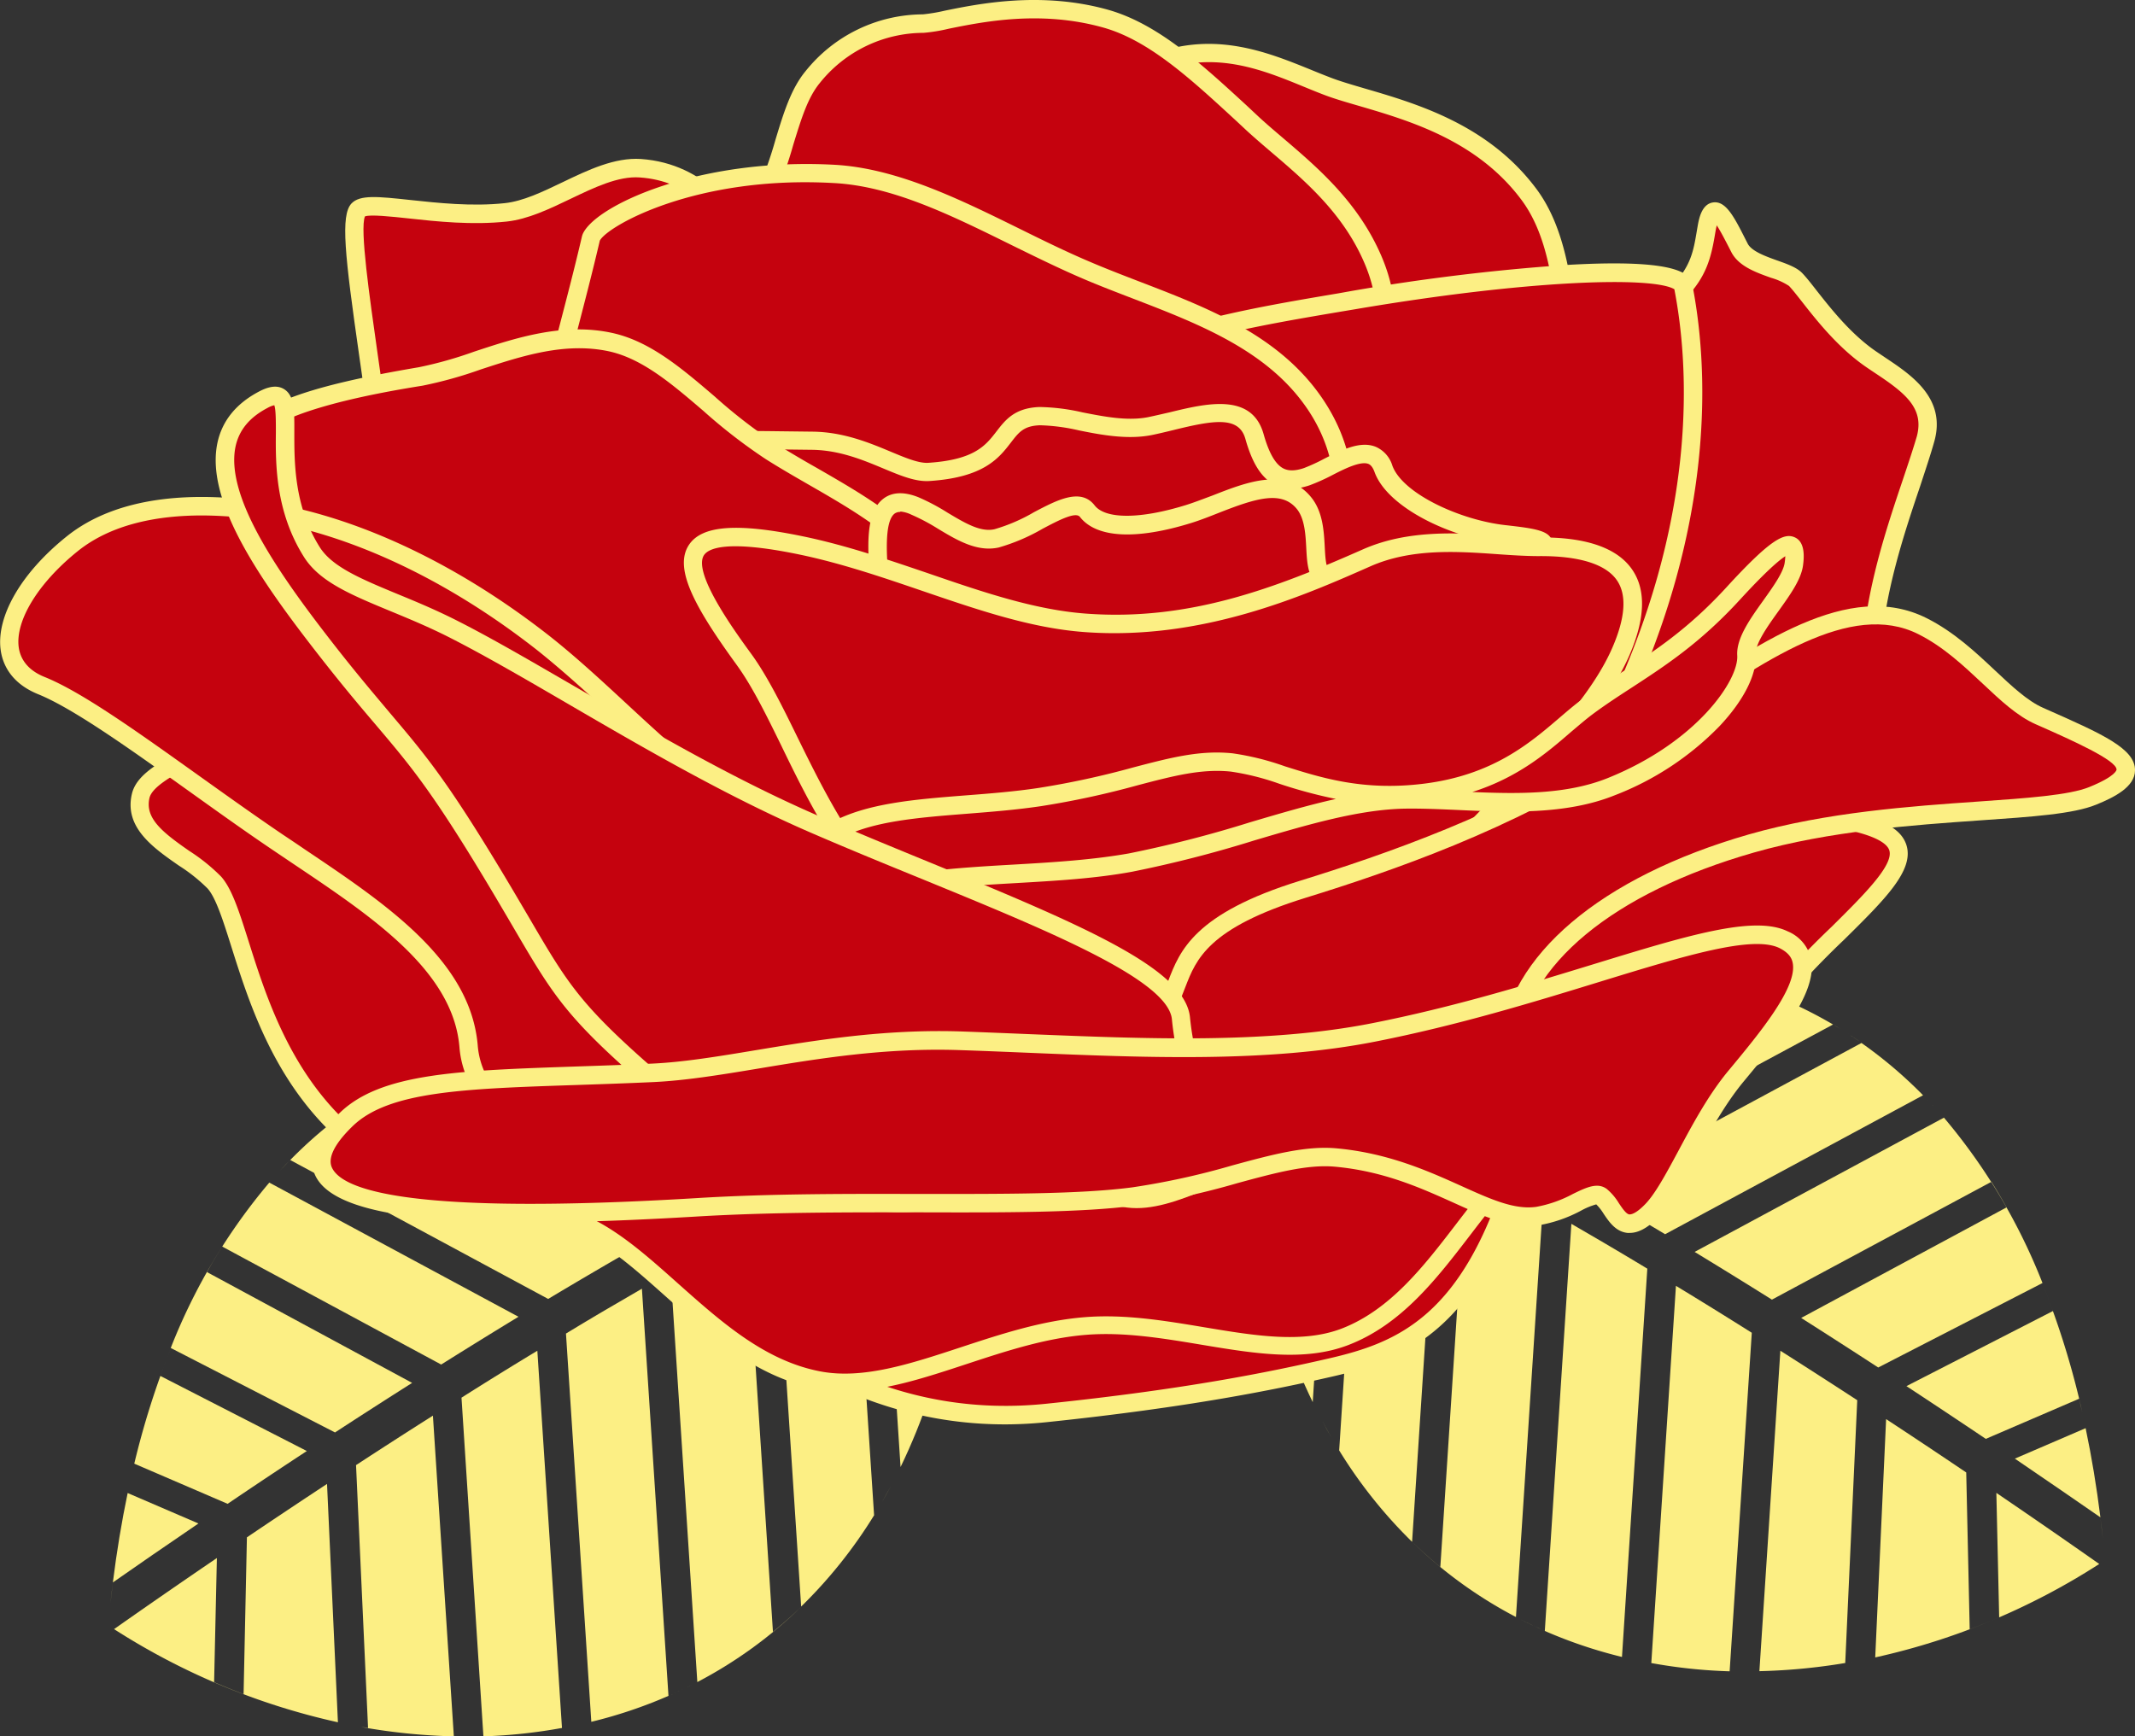   <svg xmlns="http://www.w3.org/2000/svg" viewBox="0 0 454.9 370.01" width="100%" style="vertical-align: middle; max-width: 100%;">
   <rect x="0" y="0" width="454.9" height="370.01" fill="#333333" stroke="none"/>
   <g>
    <g>
     <path d="M186.24,322.89l0,0-4.72-72.28q-7.81,3.79-16.27,8.24l5.45,83.49A101.48,101.48,0,0,0,186.24,322.89Z" fill="rgb(252,239,132)">
     </path>
     <path d="M179.76,242.33,136,218.79a117.85,117.85,0,0,0-26,2.27l54,29.1Q172.24,245.95,179.76,242.33Z" fill="rgb(252,239,132)">
     </path>
     <path d="M107.37,221.66l-1.56.38Z" fill="rgb(252,239,132)">
     </path>
     <path d="M110.08,221.06l-2.15.47Z" fill="rgb(252,239,132)">
     </path>
     <path d="M206.65,235l-2.75-1.1Z" fill="rgb(252,239,132)">
     </path>
     <path d="M103.05,222.77c-.68.2-1.36.39-2,.6C101.69,223.16,102.37,223,103.05,222.77Z" fill="rgb(252,239,132)">
     </path>
     <path d="M201.05,232.82c-18.23-6.93-35-11.16-50.27-13l.69.09L186.88,239Q194.29,235.58,201.05,232.82Z" fill="rgb(252,239,132)">
     </path>
     <path d="M187,321.65c.18-.3.36-.6.53-.9C187.36,321.05,187.18,321.35,187,321.65Z" fill="rgb(252,239,132)">
     </path>
     <path d="M206.77,239.41q-8.93,3.54-19.13,8.31l4.24,64.89C201.16,293.47,206.65,269.23,206.77,239.41Z" fill="rgb(252,239,132)">
     </path>
     <path d="M203.84,233.89l-2.79-1.07Z" fill="rgb(252,239,132)">
     </path>
     <path d="M189.91,316.48c.68-1.26,1.33-2.56,2-3.87C191.24,313.92,190.59,315.22,189.91,316.48Z" fill="rgb(252,239,132)">
     </path>
     <path d="M187.9,320.12c.64-1.11,1.27-2.25,1.89-3.4C189.17,317.87,188.54,319,187.9,320.12Z" fill="rgb(252,239,132)">
     </path>
     <path d="M105.14,222.21l-1.49.4Z" fill="rgb(252,239,132)">
     </path>
     <path d="M101,223.37a92.34,92.34,0,0,0-20,8.76l58.42,31.46q9.28-5.26,17.95-9.88Z" fill="rgb(252,239,132)">
     </path>
     <path d="M72,367l-2.32-50.79q-8.43,5.55-17.07,11.38L51.9,361q-3.16-1.2-6.28-2.55L46.21,332c-8.81,6-16.29,11.2-21.91,15.15A147,147,0,0,0,72,367Z" fill="rgb(252,239,132)">
     </path>
     <path d="M28.61,311.88c-.22.93-.44,1.87-.65,2.81C28.17,313.75,28.39,312.81,28.61,311.88Z" fill="rgb(252,239,132)">
     </path>
     <path d="M27.82,315.27c-.21,1-.42,1.91-.62,2.88C27.4,317.18,27.61,316.23,27.82,315.27Z" fill="rgb(252,239,132)">
     </path>
     <path d="M94,290.77q8.37-5.25,16.47-10.18L57.38,252a125.37,125.37,0,0,0-21,35.24l35,18q8.33-5.43,16.43-10.56L44.12,271.08c1-1.86,2.12-3.67,3.23-5.45Z" fill="rgb(252,239,132)">
     </path>
     <path d="M119.74,368.21l-5.25-80.38q-8,4.83-16.16,10L103,370A113.08,113.08,0,0,0,119.74,368.21Z" fill="rgb(252,239,132)">
     </path>
     <path d="M65.38,309.2l-31.21-16q1.08-3,2.26-5.95a177.46,177.46,0,0,0-7.82,24.64l19.89,8.56Q57,314.69,65.38,309.2Z" fill="rgb(252,239,132)">
     </path>
     <path d="M136.77,274.61l-6.11,3.56q-5,2.91-10.07,6l5.4,82.73a99.6,99.6,0,0,0,16.44-5.53Z" fill="rgb(252,239,132)">
     </path>
     <path d="M121.44,367.89l1.26-.26Z" fill="rgb(252,239,132)">
     </path>
     <path d="M119.74,368.21l1.4-.26Z" fill="rgb(252,239,132)">
     </path>
     <path d="M123.18,367.53l1.14-.25Z" fill="rgb(252,239,132)">
     </path>
     <path d="M124.92,367.14l1.07-.26Z" fill="rgb(252,239,132)">
     </path>
     <path d="M42.28,324.64,27.2,318.15q-1.93,9.24-3.15,19.05C29.15,333.64,35.31,329.38,42.28,324.64Z" fill="rgb(252,239,132)">
     </path>
     <path d="M92.24,301.66q-8.07,5.11-16.38,10.54l2.56,56L76.93,368a129.26,129.26,0,0,0,19.77,2Z" fill="rgb(252,239,132)">
     </path>
     <path d="M23.53,341.67c.16-1.5.33-3,.52-4.47C23.86,338.68,23.69,340.17,23.53,341.67Z" fill="rgb(252,239,132)">
     </path>
     <path d="M23.08,346.31h0l.6.39Z" fill="rgb(252,239,132)">
     </path>
     <path d="M23.32,343.74c.07-.67.13-1.34.2-2C23.45,342.4,23.39,343.07,23.32,343.74Z" fill="rgb(252,239,132)">
     </path>
     <path d="M76.68,367.93l-1.36-.25Z" fill="rgb(252,239,132)">
     </path>
     <path d="M23.09,346.16c.07-.71.13-1.43.2-2.14C23.22,344.73,23.16,345.45,23.09,346.16Z" fill="rgb(252,239,132)">
     </path>
     <path d="M74.85,367.59l-1.21-.24Z" fill="rgb(252,239,132)">
     </path>
     <path d="M148.57,358.4q-3,1.59-6.14,3Q145.55,360,148.57,358.4Z" fill="rgb(252,239,132)">
     </path>
     <path d="M164.69,347.73l-5.59-85.58q-7.84,4.22-16.22,9l5.7,87.28a94.45,94.45,0,0,0,22.1-16Q167.77,345.22,164.69,347.73Z" fill="rgb(252,239,132)">
     </path>
     <path d="M100.37,370h0Z" fill="rgb(252,239,132)">
     </path>
     <path d="M98.47,370h0Z" fill="rgb(252,239,132)">
     </path>
     <path d="M96.71,370l1.42,0Z" fill="rgb(252,239,132)">
     </path>
     <path d="M145.11,219.26l-1-.07Z" fill="rgb(252,239,132)">
     </path>
     <path d="M143,219.1l-1-.06Z" fill="rgb(252,239,132)">
     </path>
     <path d="M138.81,218.88c-.28,0-.55,0-.83,0C138.26,218.85,138.53,218.87,138.81,218.88Z" fill="rgb(252,239,132)">
     </path>
     <path d="M140.93,219l-.91,0Z" fill="rgb(252,239,132)">
     </path>
     <path d="M206.77,239.41c0-.63,0-1.26,0-1.9C206.78,238.15,206.78,238.78,206.77,239.41Z" fill="rgb(252,239,132)">
     </path>
     <path d="M146.26,219.36l1,.09Z" fill="rgb(252,239,132)">
     </path>
     <path d="M148.43,219.57l.91.1Z" fill="rgb(252,239,132)">
     </path>
     <path d="M79.46,233.06l1.54-.93Z" fill="rgb(252,239,132)">
     </path>
     <path d="M59.52,249.59l-1.05,1.16Z" fill="rgb(252,239,132)">
     </path>
     <path d="M116.8,276.79q4.9-2.94,9.69-5.74c2.18-1.28,4.33-2.53,6.47-3.76l-58-31.24a93.26,93.26,0,0,0-13.12,11.14Z" fill="rgb(252,239,132)">
     </path>
     <path d="M77.93,234l1.5-.95Z" fill="rgb(252,239,132)">
     </path>
     <path d="M61.81,247.19c-.76.77-1.51,1.56-2.24,2.35C60.3,248.75,61.05,248,61.81,247.19Z" fill="rgb(252,239,132)">
     </path>
     <path d="M74.93,236.05c1-.69,2-1.36,3-2C76.9,234.69,75.91,235.36,74.93,236.05Z" fill="rgb(252,239,132)">
     </path>
     <path d="M285.33,309.06l0,.05,4.72-72.29q7.8,3.8,16.27,8.24l-5.45,83.49A101.91,101.91,0,0,1,285.33,309.06Z" fill="rgb(252,239,132)">
     </path>
     <path d="M291.82,228.5,335.54,205a117.25,117.25,0,0,1,26,2.27l-54.05,29.09Q299.34,232.12,291.82,228.5Z" fill="rgb(252,239,132)">
     </path>
     <path d="M364.21,207.84l1.56.37Z" fill="rgb(252,239,132)">
     </path>
     <path d="M361.5,207.24c.72.15,1.44.3,2.15.47C362.94,207.54,362.22,207.39,361.5,207.24Z" fill="rgb(252,239,132)">
     </path>
     <path d="M264.92,221.19l2.76-1.1Z" fill="rgb(252,239,132)">
     </path>
     <path d="M368.53,209l2,.59Z" fill="rgb(252,239,132)">
     </path>
     <path d="M270.53,219c18.23-6.92,35-11.15,50.27-13l-.69.08L284.7,225.15Q277.29,221.75,270.53,219Z" fill="rgb(252,239,132)">
     </path>
     <path d="M284.58,307.82c-.18-.3-.36-.6-.53-.9C284.22,307.22,284.4,307.52,284.58,307.82Z" fill="rgb(252,239,132)">
     </path>
     <path d="M264.81,225.58q8.93,3.54,19.12,8.31l-4.23,64.89C270.41,279.64,264.92,255.4,264.81,225.58Z" fill="rgb(252,239,132)">
     </path>
     <path d="M267.74,220.07l2.79-1.08Z" fill="rgb(252,239,132)">
     </path>
     <path d="M281.66,302.66c-.67-1.27-1.33-2.56-2-3.88C280.33,300.1,281,301.39,281.66,302.66Z" fill="rgb(252,239,132)">
     </path>
     <path d="M283.68,306.3c-.64-1.12-1.27-2.25-1.89-3.41C282.41,304.05,283,305.18,283.68,306.3Z" fill="rgb(252,239,132)">
     </path>
     <path d="M366.44,208.39c.5.12,1,.26,1.49.39C367.43,208.65,366.94,208.51,366.44,208.39Z" fill="rgb(252,239,132)">
     </path>
     <path d="M370.56,209.54a92.37,92.37,0,0,1,20,8.77l-58.42,31.45q-9.28-5.25-17.95-9.88Z" fill="rgb(252,239,132)">
     </path>
     <path d="M399.55,353.18l2.32-50.78q8.43,5.53,17.07,11.37l.74,33.42q3.17-1.2,6.28-2.55l-.6-26.52c8.82,6,16.3,11.2,21.92,15.15A146.54,146.54,0,0,1,399.55,353.18Z" fill="rgb(252,239,132)">
     </path>
     <path d="M443,298.05c.22.93.44,1.87.65,2.81C443.41,299.92,443.19,299,443,298.05Z" fill="rgb(252,239,132)">
     </path>
     <path d="M443.75,301.44q.33,1.44.63,2.88Q444.08,302.88,443.75,301.44Z" fill="rgb(252,239,132)">
     </path>
     <path d="M377.54,276.94q-8.37-5.25-16.47-10.17l53.12-28.61a125.44,125.44,0,0,1,21,35.24l-35,18q-8.33-5.42-16.42-10.56l43.77-23.56q-1.56-2.79-3.23-5.45Z" fill="rgb(252,239,132)">
     </path>
     <path d="M351.84,354.38,357.09,274q7.95,4.82,16.16,10l-4.72,72.14A111.62,111.62,0,0,1,351.84,354.38Z" fill="rgb(252,239,132)">
     </path>
     <path d="M406.2,295.37l31.21-16c-.72-2-1.48-4-2.26-5.94A178,178,0,0,1,443,298.05l-19.89,8.56Q414.54,300.85,406.2,295.37Z" fill="rgb(252,239,132)">
     </path>
     <path d="M334.81,260.79l6.1,3.55q5,2.93,10.08,6l-5.4,82.74a100.57,100.57,0,0,1-16.44-5.54Z" fill="rgb(252,239,132)">
     </path>
     <path d="M350.14,354.06l-1.26-.26Z" fill="rgb(252,239,132)">
     </path>
     <path d="M351.84,354.38l-1.4-.26Z" fill="rgb(252,239,132)">
     </path>
     <path d="M348.4,353.7l-1.14-.25Z" fill="rgb(252,239,132)">
     </path>
     <path d="M346.66,353.31l-1.07-.25Z" fill="rgb(252,239,132)">
     </path>
     <path d="M429.3,310.82l15.08-6.49c1.29,6.15,2.34,12.51,3.15,19C442.43,319.81,436.27,315.55,429.3,310.82Z" fill="rgb(252,239,132)">
     </path>
     <path d="M379.34,287.83q8.07,5.13,16.38,10.54l-2.56,56,1.49-.26a128,128,0,0,1-19.78,2Z" fill="rgb(252,239,132)">
     </path>
     <path d="M448.05,327.85c-.16-1.5-.33-3-.52-4.47C447.72,324.86,447.89,326.35,448.05,327.85Z" fill="rgb(252,239,132)">
     </path>
     <path d="M448.5,332.48h0l-.6.39Z" fill="rgb(252,239,132)">
     </path>
     <path d="M448.26,329.91l-.21-2Z" fill="rgb(252,239,132)">
     </path>
     <path d="M394.9,354.1l1.36-.25Z" fill="rgb(252,239,132)">
     </path>
     <path d="M448.49,332.34c-.07-.72-.13-1.43-.2-2.14C448.36,330.91,448.42,331.62,448.49,332.34Z" fill="rgb(252,239,132)">
     </path>
     <path d="M396.73,353.76l1.21-.24Z" fill="rgb(252,239,132)">
     </path>
     <path d="M323,344.58c2,1.05,4.06,2,6.13,2.94C327.07,346.61,325,345.63,323,344.58Z" fill="rgb(252,239,132)">
     </path>
     <path d="M306.89,333.91l5.59-85.59q7.84,4.23,16.22,9L323,344.57a94.24,94.24,0,0,1-22.1-16C302.84,330.44,304.84,332.22,306.89,333.91Z" fill="rgb(252,239,132)">
     </path>
     <path d="M371.21,356.18h0Z" fill="rgb(252,239,132)">
     </path>
     <path d="M373.11,356.18h0Z" fill="rgb(252,239,132)">
     </path>
     <path d="M374.87,356.15l-1.42,0Z" fill="rgb(252,239,132)">
     </path>
     <path d="M326.46,205.44l1-.08Z" fill="rgb(252,239,132)">
     </path>
     <path d="M328.56,205.28l.94-.06Z" fill="rgb(252,239,132)">
     </path>
     <path d="M332.77,205.05l.82,0Z" fill="rgb(252,239,132)">
     </path>
     <path d="M330.65,205.15l.91-.05Z" fill="rgb(252,239,132)">
     </path>
     <path d="M264.81,225.58c0-.63,0-1.26,0-1.89C264.8,224.32,264.8,225,264.81,225.58Z" fill="rgb(252,239,132)">
     </path>
     <path d="M325.31,205.54l-.95.08Z" fill="rgb(252,239,132)">
     </path>
     <path d="M323.15,205.75l-.91.09Z" fill="rgb(252,239,132)">
     </path>
     <path d="M392.11,219.24c-.51-.32-1-.63-1.54-.93C391.09,218.61,391.6,218.92,392.11,219.24Z" fill="rgb(252,239,132)">
     </path>
     <path d="M412.05,235.76l1.06,1.17Z" fill="rgb(252,239,132)">
     </path>
     <path d="M354.78,263q-4.9-2.94-9.69-5.75-3.27-1.92-6.47-3.76l58-31.24a93.94,93.94,0,0,1,13.12,11.14Z" fill="rgb(252,239,132)">
     </path>
     <path d="M393.65,220.2l-1.5-.94Z" fill="rgb(252,239,132)">
     </path>
     <path d="M409.77,233.36c.76.77,1.51,1.56,2.24,2.36C411.28,234.92,410.53,234.13,409.77,233.36Z" fill="rgb(252,239,132)">
     </path>
     <path d="M396.65,222.22c-1-.69-2-1.36-3-2C394.68,220.86,395.67,221.53,396.65,222.22Z" fill="rgb(252,239,132)">
     </path>
     <path d="M287.9,91.17c17.61-8.6,33.9-8.44,44.38-13.38,30.33-14.28,29.78-20.32,31.41-29.44,1.29-7.18,4.1-1.05,6.94,4.47,2,3.9,9.91,4.57,12,6.77,2.77,2.93,7.79,10.82,14.92,16.13,5.74,4.28,15.33,8.42,12.72,17.77-2.93,10.53-10.47,27.73-11.6,46.05s4,38-1,48.38c-5.21,10.85-27.76,14.25-44.72,23.82a64,64,0,0,0-29.74,37.6c-9.7,32.28-24.51,38.57-39.71,42.06-14.93,3.42-33.1,6.81-60.33,9.67-28,2.94-49.37-7.95-68.08-22.31-16.24-12.47-34.64-28.38-44.47-57.16s32.29-56,74.82-79C234.49,116,234,110.83,287.9,91.17Z" fill="rgb(197,2,14)">
     </path>
     <path d="M214.11,303.52c-26.36,0-45.86-12.16-60.23-23.2-16.59-12.74-35.13-28.78-45.13-58.08-10.25-30,32.54-58,75.75-81.4,15.08-8.18,25.7-14.45,34.22-19.49,19.36-11.45,31.05-18.36,68.41-32,10.27-5,19.93-7.06,28.47-8.87,6.21-1.33,11.57-2.47,15.84-4.48,27.78-13.08,28.74-18.73,30.06-26.55.08-.48.17-1,.25-1.46.25-1.34.81-4.49,3.23-4.85,2.71-.41,4.47,3,6.89,7.78l.51,1c.84,1.63,3.87,2.72,6.31,3.59,2.25.8,4.2,1.5,5.35,2.73.85.89,1.85,2.16,3,3.64,2.86,3.63,6.76,8.61,11.67,12.27.92.69,2,1.38,3.07,2.11,5.45,3.64,12.92,8.61,10.37,17.76-.77,2.77-1.82,5.88-3,9.49-3.43,10.16-7.69,22.82-8.5,36.15a161,161,0,0,0,.57,21.29c.79,11.31,1.48,21.08-1.75,27.82-3.62,7.53-13.89,11.46-25.78,16-6.68,2.55-13.59,5.19-19.76,8.67a62,62,0,0,0-28.82,36.45c-10.11,33.68-25.88,39.92-41.15,43.42-12.53,2.87-30.74,6.57-60.56,9.7A87,87,0,0,1,214.11,303.52ZM365.77,48c0,.2-.09.44-.14.71-.09.48-.17.95-.25,1.42-1.63,9.6-4.06,16.17-32.26,29.45-4.69,2.21-10.26,3.39-16.7,4.77-8.34,1.77-17.79,3.78-27.65,8.6l-.19.08c-37.1,13.53-48,20-67.85,31.72-8.56,5-19.21,11.35-34.36,19.56-41.76,22.63-83.2,49.43-73.9,76.67,9.65,28.26,27.68,43.84,43.81,56.23,15.42,11.84,36.94,25,66.68,21.91s47.67-6.78,60.09-9.63c14.73-3.38,28.75-9,38.26-40.71A65.9,65.9,0,0,1,352,210c6.42-3.62,13.47-6.32,20.29-8.92,10.64-4.07,20.69-7.91,23.63-14,2.78-5.8,2.1-15.53,1.37-25.84a166.76,166.76,0,0,1-.57-21.82c.85-13.84,5.2-26.77,8.7-37.16,1.19-3.55,2.22-6.62,3-9.29C410,87,406,83.79,399.59,79.54c-1.14-.76-2.23-1.48-3.24-2.24-5.32-4-9.41-9.18-12.4-13-1.1-1.4-2.05-2.61-2.77-3.37a14.11,14.11,0,0,0-3.81-1.73c-3.26-1.16-6.94-2.47-8.49-5.5l-.51-1C367.65,51.32,366.6,49.25,365.77,48Z" fill="rgb(252,239,132)">
     </path>
     <path d="M177.9,50.76c11.85-6.37,28.82-9.56,38.78-14.63,12.6-6.42,20.37-19.55,30.3-23,14.46-5.07,26.2,1.64,36,5.33s30.39,6.43,42.72,22.91c8.45,11.3,7.68,29.17,10.38,47.69,2,13.84,10.17,30.13,6.24,48.5-6.19,28.91-30.76,20.31-57,3.61-17.52-11.17-42-21.24-58.81-37.65C200,77.56,187.59,84.18,177.9,50.76Z" fill="rgb(197,2,14)">
     </path>
     <path d="M323,158.46c-9.56,0-22.13-5.12-38.68-15.66-5.51-3.51-11.68-6.9-18.21-10.48-14.38-7.88-29.24-16-40.92-27.42A147.41,147.41,0,0,0,202,86.56c-11.75-7.84-19.51-13-26-35.26l-.44-1.52L177,49c6.54-3.52,14.43-6,22.05-8.46,6.34-2,12.32-3.92,16.77-6.19,5.93-3,10.77-7.61,15.44-12,5-4.72,9.65-9.17,15.1-11.08,13-4.57,24.08,0,32.95,3.59,1.53.63,3,1.22,4.39,1.75,1.95.74,4.32,1.43,7.07,2.24,11.11,3.24,26.32,7.69,36.54,21.34,6.61,8.83,7.84,21.36,9.15,34.63.44,4.54.91,9.24,1.6,13.95a118.35,118.35,0,0,0,3,13c2.86,10.74,6.09,22.92,3.25,36.19-2.11,9.85-6.49,16.24-13,19A20.94,20.94,0,0,1,323,158.46ZM180.25,51.75C186.19,71.3,193,75.86,204.16,83.29a150.58,150.58,0,0,1,23.75,18.79c11.29,11,25.92,19,40.06,26.79,6.59,3.61,12.82,7,18.44,10.61,20.34,13,34.5,17.48,43.28,13.8,5.35-2.24,8.85-7.53,10.7-16.16,2.65-12.35-.46-24-3.2-34.36a123,123,0,0,1-3.06-13.45c-.7-4.8-1.17-9.55-1.62-14.14-1.31-13.25-2.43-24.7-8.39-32.65-9.42-12.6-23.91-16.83-34.48-19.93-2.83-.82-5.27-1.53-7.36-2.32-1.46-.55-2.94-1.16-4.5-1.8-8.68-3.56-18.52-7.59-30.15-3.51-4.65,1.63-9,5.8-13.69,10.21S224,34.6,217.58,37.88c-4.74,2.41-10.87,4.37-17.36,6.43C193.32,46.51,186.21,48.78,180.25,51.75Z" fill="rgb(252,239,132)">
     </path>
     <path d="M149.61,66.79c2.44-9.72,10-17.48,13.35-24.84,4.38-9.56,5.33-19.68,10.18-25.53A30.19,30.19,0,0,1,196.68,5c4.51-.1,20.88-6.11,38.92-1C246.66,7.1,256.32,16.65,267,26.41c8.36,7.65,19.73,15.23,25.56,28.93,7.91,18.6-3.11,32.6-17,44.16-12,10-26.76,21.58-43,26.83-25.21,8.15-47.41,7.52-48.36,5.72-.83-1.58-9.33-8.85-14.39-20.07-3.23-7.16-2.48-17-5.69-24.16C158.58,75.57,150.86,78.91,149.61,66.79Z" fill="rgb(197,2,14)">
     </path>
     <path d="M192.18,135.18c-5.72,0-9-.74-9.77-2.21-.15-.24-.95-1.11-1.66-1.88-3.1-3.37-8.89-9.66-12.79-18.3-1.73-3.84-2.38-8.32-3-12.64s-1.19-8.21-2.67-11.52a21.75,21.75,0,0,0-7.53-9.26c-3.26-2.56-6.34-5-7.09-12.38l0-.34.08-.33C149.3,60,153,54.4,156.19,49.5a65.94,65.94,0,0,0,5-8.37,89.92,89.92,0,0,0,4.06-11.43c1.68-5.54,3.27-10.77,6.39-14.54a32.18,32.18,0,0,1,25-12.1,36.41,36.41,0,0,0,4.64-.78c7.2-1.47,20.59-4.2,34.85-.19,10.57,3,19.76,11.44,29.49,20.39L268.31,25c1.61,1.48,3.33,2.94,5.14,4.48,7.52,6.42,16,13.69,20.91,25.14,8.87,20.85-4.73,35.78-17.57,46.45-12.45,10.35-27.12,21.84-43.67,27.19a147.19,147.19,0,0,1-33.75,6.67C196.66,135.08,194.25,135.18,192.18,135.18Zm-6.58-4.52c3,1,22.76,1.41,46.31-6.2,15.88-5.13,30.2-16.35,42.37-26.47,17.51-14.56,22.59-27.47,16.46-41.88-4.51-10.6-12.66-17.55-19.85-23.68-1.84-1.57-3.57-3.05-5.23-4.57L263,25.38c-9.38-8.63-18.23-16.78-27.9-19.5-13.34-3.75-25.64-1.24-33,.25a35.49,35.49,0,0,1-5.34.87,28.37,28.37,0,0,0-22.08,10.68c-2.61,3.15-4,7.79-5.66,13.17a93.41,93.41,0,0,1-4.24,11.92,69.43,69.43,0,0,1-5.27,8.9c-3.15,4.77-6.4,9.7-7.87,15.27.63,5.46,2.61,7,5.57,9.33A25.77,25.77,0,0,1,165.87,87c1.71,3.82,2.35,8.27,3,12.57s1.19,8.26,2.7,11.59c3.64,8.07,9.14,14,12.1,17.25C184.65,129.51,185.23,130.15,185.6,130.66Zm.29.46h0Z" fill="rgb(252,239,132)">
     </path>
     <path d="M223.73,88c11.66-15.64,40.1-19.89,64.6-24,31.33-5.33,65.37-8.15,70.21-3.44,2.07,10.23,7.89,45.49-14.72,92.25-10.68,22.08-23.67,51-54.63,76.74-46.14,38.38-60.57,5.53-64.38-36C220.65,148.1,209.14,138.56,223.73,88Z" fill="rgb(197,2,14)">
     </path>
     <path d="M254.52,248.49a21.94,21.94,0,0,1-8.48-1.63c-12.81-5.31-20.39-22.71-23.19-53.19-1.2-13.18-3-23.37-4.67-32.35-4-21.85-6.8-37.63,3.66-73.84l.1-.35.21-.28c11.68-15.67,38.93-20.28,63-24.34L288,62a447.68,447.68,0,0,1,45.25-5.51c20.26-1.22,24.92.9,26.66,2.6l.44.42.12.6c3.33,16.52,5.84,50.65-14.88,93.49l-1.52,3.17c-10.6,22-23.79,49.42-53.63,74.24C276.48,242.65,264.45,248.49,254.52,248.49Zm-29-159.57c-10.08,35.08-7.45,49.66-3.46,71.7,1.63,9.06,3.49,19.34,4.71,32.69,2.62,28.49,9.6,45.28,20.77,49.91,9.79,4.05,23.38-1.06,40.39-15.21,29.17-24.26,42.16-51.24,52.59-72.92l1.53-3.17c19.92-41.2,17.86-74,14.7-90.29-4.68-2.78-31.23-2-68.09,4.28l-2.88.48C262.62,70.31,236.39,74.74,225.52,88.92Z" fill="rgb(252,239,132)">
     </path>
     <path d="M158.61,51.41c-3.59-5.79-9.83-14.71-22.18-15.57-9.24-.64-19.38,8.41-28.67,9.41-13.91,1.5-29.15-3-31.44-.53-2.56,2.73,1.52,24.73,4.23,45.64,1.86,14.37-.88,32.86,9,43.44,8.74,9.41,24.43,8.06,42.82,7,17.85-1.07,32.43-1.36,38.38-11,6.78-11-.51-27.31-2.15-40.87C166.06,68.33,167.26,69.6,158.61,51.41Z" fill="rgb(197,2,14)">
     </path>
     <path d="M114.71,143.5c-11.07,0-20.38-1.62-26.65-8.36-7.67-8.26-8.16-20.53-8.64-32.4-.17-4.29-.33-8.33-.82-12.12-.65-5-1.37-10-2.07-14.86-3.08-21.5-4-29.86-1.65-32.39,1.79-1.91,5.62-1.5,12.57-.75,5.87.63,13.18,1.42,20.1.67,3.86-.41,8-2.38,12.32-4.46,5.46-2.63,11.12-5.32,16.7-4.95,14.09,1,20.84,11.85,23.72,16.49l.1.19c7.59,16,7.75,17.38,9.26,30.74.23,2.11.51,4.53.85,7.36.45,3.71,1.32,7.6,2.25,11.71,2.42,10.74,4.92,21.85-.38,30.43-6.15,10-19.74,10.75-36.94,11.75l-5.08.3C124.87,143.18,119.62,143.5,114.71,143.5ZM77.76,46.11c-1.13,2.62,1,17.27,2.67,29.09.7,4.87,1.42,9.9,2.07,14.91.51,4,.69,8.29.85,12.47.45,11.16.91,22.69,7.59,29.88,7.78,8.37,22.33,7.49,39.18,6.46l5.08-.3c16.06-.93,28.75-1.67,33.82-9.89,4.46-7.22,2.14-17.52-.11-27.49-.91-4-1.85-8.2-2.32-12.11-.34-2.84-.62-5.27-.85-7.39-1.47-13-1.59-14.09-8.86-29.39-4.23-6.79-10-13.81-20.58-14.54-4.55-.33-9.72,2.16-14.73,4.56-4.46,2.14-9.06,4.35-13.6,4.84-7.34.79-14.89,0-20.94-.67C83.41,46.15,78.94,45.67,77.76,46.11Z" fill="rgb(252,239,132)">
     </path>
     <path d="M50,111.46c.09,8-4.88,7.46-6.44,14.59-1.72,7.83,9.8,19.07,7.44,25.84-2.79,8-19.41,11.22-20.94,17.69-2,8.65,10.55,12.72,15.7,18.47,5.88,6.56,7.4,34,26.74,52.38,12.1,11.47,35.51,11.65,53.8,21.41,15.28,8.15,28.08,28.36,48.14,32.21,16.89,3.25,36.33-9.86,56.88-11.51,19.34-1.56,39.83,8.24,55.3,2.31,17.92-6.86,26.33-28.55,39.49-38.73,15.58-12.06,38.16-15.35,47.76-27.87,19-24.81,46.12-38,19.88-43.39-19.65-4-19.85-6.15-38.4,1.49s-13.05,21-31.6,28.65-24.07-5.75-42.62,1.88S265.14,239.59,245.41,236c-28.27-5.19-19-28.7-43.2-44.19s-32-3.3-56.22-18.79-16-28.87-40.87-43.33C80.48,115.3,75.9,123.81,50,111.46Z" fill="rgb(197,2,14)">
     </path>
     <path d="M180,296.48a31.77,31.77,0,0,1-6-.55c-12.86-2.48-22.57-11.14-32-19.53-5.68-5.06-11-9.85-16.71-12.88-7.74-4.12-16.47-6.51-24.91-8.83-11.37-3.11-22.1-6.05-29.31-12.88-13-12.32-18.08-28.37-21.78-40.09-1.77-5.6-3.3-10.43-5.07-12.4a35.72,35.72,0,0,0-6.11-4.87c-5.49-3.82-11.71-8.14-10-15.31.93-3.94,5.54-6.5,10.43-9.22,4.6-2.55,9.36-5.19,10.56-8.66.92-2.62-1.28-6.92-3.4-11.08-2.51-4.9-5.1-10-4.1-14.54a15.38,15.38,0,0,1,3.76-7.21c1.56-1.87,2.68-3.23,2.64-7l0-3,2.76,1.31a83.58,83.58,0,0,0,26.22,8c8.09,1.29,15.73,2.51,29.09,10.29,13.1,7.63,17.42,15.13,21.6,22.39,4,7,7.86,13.64,19.34,21,11.72,7.5,19.28,8.28,27.28,9.1s16.45,1.69,28.93,9.68c11.25,7.2,15.58,16.09,19.4,23.94,4.7,9.66,8.41,17.28,23.12,20,9.66,1.78,13-3.89,17.67-11.72,3.8-6.38,8.09-13.62,16.93-17.25,9.85-4.05,16.27-2.52,22.48-1,5.88,1.4,11.43,2.73,20.14-.85s11.72-8.44,14.91-13.57c3.36-5.43,6.85-11,16.69-15.09,16.35-6.72,19.35-6.05,31.95-3.22,2.18.48,4.66,1,7.56,1.64,7.4,1.52,11.15,3.71,12.16,7.1,1.58,5.34-4.64,11.5-13.25,20a189,189,0,0,0-17.65,19.27c-5.66,7.37-15.27,11.58-25.46,16-7.84,3.43-15.95,7-22.65,12.17-5,3.86-9.31,9.49-13.87,15.44-7.25,9.45-14.74,19.22-26.11,23.57-9.32,3.57-20,1.79-31.29-.09-8.1-1.35-16.48-2.75-24.54-2.1-8.65.69-17.2,3.51-25.47,6.23C196.93,293.64,188.3,296.48,180,296.48ZM51.65,114.34a12.71,12.71,0,0,1-3.3,6.52,11.84,11.84,0,0,0-3,5.6c-.71,3.23,1.57,7.68,3.77,12,2.6,5.09,5.06,9.9,3.61,14.07-1.68,4.83-7.08,7.83-12.31,10.73-3.95,2.2-8,4.46-8.57,6.76-1,4.33,2.7,7.29,8.49,11.31a39.57,39.57,0,0,1,6.77,5.46c2.31,2.58,3.88,7.53,5.86,13.79,3.58,11.33,8.48,26.84,20.77,38.48,6.52,6.17,16.8,9,27.69,12,8.65,2.37,17.59,4.81,25.7,9.14,6.08,3.24,11.6,8.18,17.45,13.4,9,8,18.32,16.35,30.15,18.62,9.1,1.76,19.25-1.59,30-5.13,8.48-2.79,17.25-5.68,26.36-6.41,8.52-.69,17.14.75,25.47,2.14,10.77,1.8,20.94,3.49,29.3.29,10.36-4,17.52-13.3,24.44-22.33,4.73-6.15,9.18-12,14.56-16.13,7.08-5.48,15.41-9.13,23.47-12.65,9.72-4.26,18.9-8.28,23.95-14.87a193.06,193.06,0,0,1,18-19.66c6.79-6.73,13.21-13.09,12.28-16.24-.37-1.24-2.28-3-9.28-4.46-2.93-.61-5.42-1.16-7.62-1.66-12.23-2.74-14.43-3.23-29.67,3-8.71,3.58-11.72,8.43-14.9,13.57-3.37,5.42-6.85,11-16.7,15.08s-16.27,2.52-22.48,1c-5.88-1.4-11.43-2.73-20.14.85-7.66,3.15-11.44,9.52-15.1,15.68-4.61,7.75-9.37,15.76-21.64,13.51-16.6-3.05-21.1-12.28-25.86-22.06-3.77-7.76-7.68-15.78-18-22.4-11.72-7.5-19.28-8.28-27.27-9.1s-16.46-1.69-28.94-9.68c-12.27-7.85-16.5-15.2-20.59-22.3s-8-13.88-20.22-21c-12.75-7.43-20-8.59-27.77-9.83A85.61,85.61,0,0,1,51.65,114.34Z" fill="rgb(252,239,132)">
     </path>
     <path d="M223.51,212.23c-21.83-5.5-44.07-21.36-63.88-35.87-18.13-13.28-39.41-27.56-45.12-54.55-4.06-19.21,4.75-42.47,11.43-71.18C127.76,46.17,148,35.38,177.63,37c17.82,1,35.67,12.76,53.73,20.51,17.3,7.43,38.34,12.41,49.23,29.16,10.63,16.35,4.32,33.51.74,48-3.9,15.81-6.52,34-17.39,45.59C246.18,199.13,247.69,208.61,223.51,212.23Z" fill="rgb(197,2,14)">
     </path>
     <path d="M223.41,214.23l-.39-.09C201.69,208.76,180.31,194,158.47,178l-2.8-2c-17.58-12.81-37.51-27.33-43.08-53.68-3.22-15.22,1.35-32.72,6.65-53,1.59-6.11,3.24-12.42,4.78-19.05l.1-.3c2.5-6.13,24.75-16.43,53.61-14.86,13.29.71,26.63,7.29,39.52,13.64,4.88,2.41,9.93,4.9,14.89,7,3.4,1.46,6.88,2.8,10.56,4.22,15,5.76,30.47,11.72,39.54,25.67,9.95,15.31,5.85,31,2.23,44.79-.43,1.62-.85,3.21-1.23,4.77-.62,2.49-1.21,5.1-1.79,7.63-3.22,14.12-6.56,28.72-16.07,38.83a155.38,155.38,0,0,0-11.48,13.89c-7.54,10-12.08,16-30.1,18.69Zm-95.6-163c-1.54,6.61-3.18,12.89-4.76,19-5.17,19.79-9.64,36.88-6.61,51.18C121.7,146.28,141,160.33,158,172.72l2.81,2.05c21.39,15.67,42.29,30.17,62.81,35.45,16.1-2.48,19.82-7.39,27.15-17.11a157.44,157.44,0,0,1,11.76-14.21c8.78-9.34,12-23.41,15.1-37,.58-2.54,1.18-5.17,1.81-7.69.39-1.58.81-3.19,1.24-4.83,3.41-13,7.28-27.79-1.72-41.64-8.38-12.89-23.26-18.61-37.65-24.15-3.56-1.37-7.24-2.78-10.71-4.27-5.05-2.17-10.14-4.68-15.07-7.1C202.39,45.73,190,39.62,177.52,39,148.22,37.37,129.42,48.18,127.81,51.26Z" fill="rgb(252,239,132)">
     </path>
     <path d="M197.33,135.42c-10.08-12.8-17-26.36-26.26-31.73-19-11-30.1-10.1,2-9.77,11.1.12,19.14,7,24.81,6.63,18.76-1.23,13.38-11.5,23.61-11.89,6.18-.23,15.61,3.73,23.48,2.11,9.07-1.86,19.88-6.25,22.25,2.21,2.21,7.85,5.51,10.49,11.17,8.56s13.75-8.73,16.31-1.64c2.48,6.88,15.58,12.86,25.72,14,10.64,1.18,15.17,2.14-13.29,9.42-21.2,5.42-40.94,5.34-55.82,10.23C227.23,141.48,209,150.2,197.33,135.42Z" fill="rgb(197,2,14)">
     </path>
     <path d="M214.06,145.43c-7.1,0-13.22-2.36-18.28-8.79-3.2-4.06-6-8.14-8.79-12.09-5.87-8.42-10.94-15.69-16.91-19.15a143.17,143.17,0,0,0-13.65-6.87c-4.37-2-6-2.7-5.57-4.7s2.63-2,4.95-2c2.09,0,5.29,0,9.72.06l7.6.09c6.62.07,12.2,2.41,16.68,4.28,3.2,1.34,6,2.5,8,2.36,9.86-.65,12.22-3.72,14.51-6.69,1.9-2.46,3.86-5,9.15-5.2a43.58,43.58,0,0,1,9.21,1.15c4.74.93,9.64,1.88,14,1,1.44-.3,3-.67,4.46-1,7.84-1.91,17.59-4.28,20.09,4.62,1.13,4,2.5,6.42,4.18,7.3,1.12.59,2.58.57,4.45-.07a38.62,38.62,0,0,0,4.33-2c3.76-1.89,7.65-3.83,10.91-2.53a6.36,6.36,0,0,1,3.56,4c2.16,6,14.49,11.63,24.08,12.7,6.6.74,9.78,1.21,10,3.79.16,2.34-.79,3.82-23,9.5A254,254,0,0,1,278,130.46c-9.53,1.28-18.53,2.49-26,4.95-2.79.92-5.51,1.85-8.14,2.76C232.56,142,222.6,145.43,214.06,145.43Zm-54.28-49.7A136.55,136.55,0,0,1,172.06,102c6.72,3.9,12,11.51,18.16,20.31,2.72,3.9,5.53,7.94,8.65,11.91h0c9.42,12,23.79,7,43.67.23,2.65-.91,5.38-1.84,8.19-2.77,7.84-2.57,17-3.8,26.73-5.11a245.45,245.45,0,0,0,29.23-5.16c9.69-2.48,14.83-4.06,17.53-5.06-1.44-.21-3-.39-4-.5-11-1.22-24.6-7.65-27.35-15.27-.51-1.4-1.12-1.65-1.32-1.73-1.62-.64-5,1-7.69,2.4a41.94,41.94,0,0,1-4.82,2.16c-2.95,1-5.42.95-7.55-.17-2.73-1.44-4.68-4.52-6.14-9.72-1.38-4.9-6.72-4-15.37-1.87-1.52.37-3.08.75-4.6,1.06-5.08,1-10.61,0-15.5-1a41.18,41.18,0,0,0-8.3-1.09c-3.45.13-4.48,1.46-6.18,3.67-2.56,3.32-5.74,7.45-17.37,8.21-2.94.19-6.1-1.12-9.76-2.65-4.38-1.83-9.35-3.91-15.2-4l-7.61-.09C163.36,95.77,161.44,95.74,159.78,95.73Z" fill="rgb(252,239,132)">
     </path>
     <path d="M52.13,96c0-8.18,18.15-12.53,37.46-15.81,11.63-2,25.73-10.5,40.42-7.3,12.16,2.65,21.63,15.41,34,23.2,13.46,8.47,29.59,15.15,37.06,28.92,7.7,14.19,4.65,32.85,7.87,47.07,5.78,25.53,33.71,41.83,11.56,49.65-33.36,11.78-30.12-18.2-64.77-35.26-20.52-10.1-47.06-15.32-64.92-29.5C69.28,139.82,52,116.81,52.13,96Z" fill="rgb(197,2,14)">
     </path>
     <path d="M207.21,226.35c-11.33,0-17.43-7-24.66-15.29-6.6-7.57-14.07-16.14-27.66-22.83a244,244,0,0,0-24.21-9.79c-14.52-5.3-29.54-10.79-41.06-19.94C64.83,138.8,50.08,115.43,50.16,96c0-9.23,15.66-13.77,39.1-17.75A85.21,85.21,0,0,0,101,74.94c8.89-2.94,19-6.26,29.41-4,8.07,1.76,14.77,7.48,21.86,13.54a110.52,110.52,0,0,0,12.8,9.92C168,96.22,171,98,174,99.69c11.17,6.43,22.72,13.08,28.84,24.37,5,9.3,5.65,20.15,6.23,30.64.34,6.07.66,11.8,1.83,16.94,2.16,9.55,7.51,17.72,12.22,24.92,5.14,7.86,9.2,14.06,7.35,19.53-1.08,3.22-4.12,5.67-9.27,7.49A42.32,42.32,0,0,1,207.21,226.35ZM52.13,96h2c-.08,18.25,14.11,40.46,38,59.41,11,8.76,25.74,14.14,40,19.33a253.13,253.13,0,0,1,24.6,10c14.3,7,22.39,16.32,28.89,23.77,9.77,11.22,15.67,18,34.35,11.4,3.95-1.4,6.19-3,6.86-5,1.24-3.66-2.54-9.43-6.91-16.11-4.66-7.12-10.45-16-12.77-26.22-1.24-5.45-1.57-11.34-1.92-17.58-.56-10.06-1.14-20.46-5.76-29-5.59-10.31-16.65-16.68-27.35-22.83-3-1.73-6.09-3.51-9-5.36a115,115,0,0,1-13.26-10.26c-6.7-5.73-13-11.14-20.14-12.69-9.39-2-18.51,1-27.33,3.88a89.34,89.34,0,0,1-12.34,3.44C81.06,83.62,54.13,88.19,54.1,96Z" fill="rgb(252,239,132)">
     </path>
     <path d="M194.94,107.77c6,2.4,11.76,8.22,17.43,6.92,7.64-1.76,16.16-9.85,19.31-5.8,3,3.88,11.19,3.84,21.58.62,8.48-2.63,19-9.3,24.62-2.33,3.72,4.61,1.37,12.66,3.74,15.46,5.6,6.6,11.65,9.76,7.52,12.33-2.85,1.77-28.37-.94-51.56,2.3C212.9,140.72,185.26,148,185,147.05s3.34-13,2.47-22.55C186.6,115.19,185.9,104.16,194.94,107.77Z" fill="rgb(197,2,14)">
     </path>
     <path d="M185.38,149.09c-1.2,0-2-.37-2.29-1.5-.2-.73-.05-1.46.5-4.17.87-4.28,2.5-12.24,1.91-18.74-.77-8.39-1.09-15.57,2.78-18.46,1.87-1.39,4.36-1.48,7.39-.27h0a44.77,44.77,0,0,1,6.23,3.3c3.62,2.16,7,4.21,10,3.52a37.12,37.12,0,0,0,8.43-3.64c4.89-2.57,9.94-5.24,12.89-1.45,2.31,3,9.76,2.95,19.44-.05,1.76-.55,3.62-1.28,5.58-2,7.42-2.92,15.83-6.22,21.15.36,2.47,3.06,2.69,7.2,2.87,10.52.1,2,.22,4.17.84,4.9,1.59,1.87,3.22,3.47,4.66,4.87,2.86,2.8,4.93,4.82,4.67,7.23a4.29,4.29,0,0,1-2.27,3.18c-1.61,1-5.45,1-14.75.93-10.24-.09-24.25-.21-37.57,1.65-14.1,2-29.42,5.25-39.55,7.42-3.8.82-7.08,1.52-9.35,2A20.71,20.71,0,0,1,185.38,149.09Zm6.45-40a2,2,0,0,0-1.2.34c-2.42,1.8-1.63,10.35-1.21,14.94.64,7.08-1.06,15.41-2,19.89,0,.23-.1.46-.14.69,2.29-.42,6.15-1.24,10.17-2.11,10.19-2.18,25.59-5.48,39.83-7.47,13.61-1.9,27.79-1.78,38.15-1.69,5.7.05,11.6.11,12.71-.37a2.4,2.4,0,0,0,.35-.27c-.23-.76-2.11-2.59-3.49-3.94s-3.21-3.13-4.91-5.14c-1.48-1.75-1.62-4.42-1.77-7.24s-.33-6.19-2-8.26c-3.27-4-8.71-2.29-16.65.83-1.94.77-3.95,1.56-5.85,2.15-11.8,3.66-20.22,3.2-23.72-1.29-.92-1.19-4.65.78-7.95,2.52a41.36,41.36,0,0,1-9.37,4c-4.55,1-8.81-1.51-12.93-4a42.88,42.88,0,0,0-5.67-3A6.89,6.89,0,0,0,191.83,109Z" fill="rgb(252,239,132)">
     </path>
     <path d="M183,183.93c-11.29-15.14-16.87-32.86-24.54-43.4-14.13-19.42-18.52-30.64,12.21-24.26,21.34,4.42,41.21,15,60.46,16.49,23.51,1.75,43.44-6.55,60-13.87,12.47-5.51,26.8-2.25,36.66-2.35,14-.14,25.19,4.47,17.53,22.2-6.43,14.89-24.68,30.61-39.62,47-15.4,16.89-30.55,36.36-47.66,38.06-13.37,1.33-26-11-38.08-18.49C201.57,193.92,196.47,200.12,183,183.93Z" fill="rgb(197,2,14)">
     </path>
     <path d="M256.08,225.86c-10,0-19.29-6.56-28.28-12.92-3-2.15-5.92-4.18-8.8-6a70.23,70.23,0,0,0-16.76-7.6c-6.88-2.27-12.31-4.07-20.71-14.19l-.07-.08c-6.37-8.54-11-17.93-15-26.21-3.19-6.51-6.2-12.65-9.52-17.21-8.71-12-13.46-20.42-10.19-25.48,2.73-4.23,10.25-4.8,24.39-1.87,9.24,1.92,18.19,5,26.85,7.94,11.62,4,22.58,7.71,33.35,8.51,22.16,1.66,40.6-5.54,59.09-13.7,9.67-4.27,20.43-3.51,29.08-2.91,3,.22,5.86.4,8.36.39,10.11-.12,16.86,2.25,20,7,2.86,4.3,2.64,10.34-.65,18-4.88,11.29-16,22.68-27.75,34.73-4.08,4.18-8.3,8.5-12.22,12.81-1.93,2.11-3.85,4.26-5.77,6.41C288,208.57,274,224.19,258.3,225.75,257.56,225.82,256.81,225.86,256.08,225.86Zm-71.49-43.15c7.66,9.23,12.37,10.78,18.89,12.93a74.82,74.82,0,0,1,17.58,8c3,1.84,6.05,4,9,6.09,9.07,6.42,18.44,13,27.84,12.11,14.21-1.41,27.63-16.44,40.61-31,1.94-2.16,3.86-4.32,5.8-6.44,4-4.36,8.21-8.71,12.31-12.91,11.5-11.79,22.37-22.92,26.95-33.54,2.73-6.31,3.07-11.1,1-14.21-2.34-3.52-8.1-5.31-16.7-5.24-2.65,0-5.57-.18-8.67-.4-8.64-.61-18.44-1.3-27.22,2.58-14.33,6.33-36,15.88-61,14-11.27-.84-22.47-4.67-34.33-8.72-8.55-2.92-17.38-5.94-26.38-7.81-15.49-3.21-19.35-1.28-20.28.16-2.46,3.81,6.64,16.31,10.06,21s6.61,11.13,9.87,17.8C173.94,165.28,178.45,174.48,184.59,182.71Z" fill="rgb(252,239,132)">
     </path>
     <path d="M228.76,246c12.16-18.54,18.64-28.11,21.26-34.41,2.7-6.49,3.73-14.65,27.59-22,21.14-6.53,45.72-15.58,66.08-29,24.93-16.48,47.67-36.18,65.91-27,10.59,5.3,17.29,15.79,24.92,19.16,16.21,7.17,25.73,11.2,11.38,17-10.6,4.3-44,1.92-72.71,10.13-28.41,8.12-50,23.74-51.64,43.23-1.47,17.39-22.43,19.76-41,21.27C257.19,246.17,240.81,267.44,228.76,246Z" fill="rgb(197,2,14)">
     </path>
     <path d="M242.17,257.44c-5.57,0-10.7-2.62-15.12-10.5l-.59-1.05,4.61-7c9.6-14.62,14.89-22.67,17.14-28.08.24-.57.46-1.16.69-1.76,2.46-6.41,5.52-14.4,28.13-21.38,17.74-5.49,43.84-14.45,65.57-28.81,3.86-2.55,7.71-5.2,11.43-7.77,20.58-14.2,40-27.62,56.45-19.38,5.82,2.91,10.51,7.31,14.64,11.2,3.54,3.32,6.88,6.46,10.2,7.92l.72.32c11.81,5.22,18.93,8.37,18.86,13,0,3.53-4.44,5.76-8.26,7.31-4.86,2-13.67,2.59-24.83,3.36-14.23,1-31.95,2.23-48.08,6.84-30,8.57-48.74,24.08-50.21,41.5-1.68,19.72-26.45,21.74-42.85,23.07-7.91.64-15.17,3.68-21.59,6.36C253.21,255.05,247.49,257.44,242.17,257.44ZM231.08,246c6.8,11.15,14.7,7.85,26.49,2.93,6.68-2.79,14.25-6,22.78-6.65,19.95-1.63,38-4.34,39.24-19.48,1.62-19.12,21.46-35.92,53.05-45,16.54-4.73,34.48-6,48.9-7,10.38-.73,19.34-1.35,23.62-3.09,5.72-2.32,5.81-3.67,5.81-3.72,0-2-9.54-6.26-16.52-9.35l-.73-.32c-3.92-1.73-7.5-5.09-11.29-8.66-4.13-3.87-8.4-7.88-13.72-10.54-14.35-7.19-32.85,5.58-52.44,19.1-3.74,2.58-7.6,5.25-11.5,7.82-22.15,14.63-48.61,23.72-66.58,29.27-20.77,6.43-23.35,13.13-25.62,19-.24.64-.48,1.26-.73,1.86-2.39,5.75-7.75,13.91-17.48,28.73Z" fill="rgb(252,239,132)">
     </path>
     <path d="M217.44,225.16c-12.15-18.55-6.18-27-8.8-33.28-2.7-6.48-12.36-5.15-36.22-12.53-21.92-6.78-38.34-27.93-56.8-42.42-21.14-16.59-43.32-26.23-63-28.49-11-1.27-26.8-1-37.36,7.49-13.89,11.2-18.4,25.32-6.41,30.19,11,4.47,30.58,20,50.36,33.39,18,12.25,39,24.72,40.6,43.41s26.33,24.27,55.26,21.12C187.25,240.53,197.33,251.91,217.44,225.16Z" fill="rgb(197,2,14)">
     </path>
     <path d="M140.58,246.84c-15.49,0-27.62-3.13-34.92-9.14a20.6,20.6,0,0,1-7.77-14.61c-1.37-16.19-18.56-27.72-35.18-38.87l-4.57-3.08C52,177,45.89,172.61,40,168.4c-12.58-9-24.46-17.46-31.85-20.46-5.83-2.36-7.58-6.41-8-9.38-1-7.13,4.29-16.39,13.94-24.16,11.1-9,27.23-9.24,38.81-7.91,20.5,2.35,43.21,12.62,64,28.89,5.7,4.48,11.28,9.65,16.67,14.64,12.14,11.25,24.69,22.87,39.5,27.45,8.79,2.72,15.53,4.22,20.94,5.43,9.3,2.07,14.42,3.21,16.51,8.23,1,2.38.95,4.86.9,7.72-.09,5.53-.22,13.1,7.73,25.23l.76,1.15-.83,1.11c-14.94,19.86-25.27,19.55-40.92,19.07a154.68,154.68,0,0,0-22.77.58A135.52,135.52,0,0,1,140.58,246.84ZM43,109.84c-9.09,0-19.1,1.7-26.45,7.62C8.1,124.26,3.19,132.32,4,138c.43,2.84,2.31,5,5.61,6.3,7.82,3.18,19.33,11.39,32.66,20.91,5.87,4.19,11.94,8.53,18.06,12.68,1.5,1,3,2,4.56,3.07,17.39,11.67,35.37,23.74,36.9,41.81a16.8,16.8,0,0,0,6.35,11.9c8.53,7,25.57,9.73,46.74,7.42a157.13,157.13,0,0,1,23.32-.6c15.13.45,23.6.72,36.82-16.42-7.85-12.46-7.71-20.42-7.61-26.28,0-2.52.07-4.51-.6-6.14-1.24-3-4.5-3.84-13.73-5.9-5.2-1.16-12.31-2.74-21.26-5.51-15.65-4.84-28.54-16.78-41-28.32-5.34-4.94-10.86-10-16.43-14.43-20.18-15.83-42.19-25.81-62-28.08A81.68,81.68,0,0,0,43,109.84Z" fill="rgb(252,239,132)">
     </path>
     <path d="M221.54,169.86c-16,2.4-32.84,1.34-43.41,7.09C158,187.94,153.22,199.34,181,191c19.63-5.88,41.06-3.76,59.83-7.21,21.78-4,41.52-13.27,58.77-13.48,13.3-.16,30.1,2.73,43.57-2.66,19.06-7.62,29.34-21.23,28.91-28.09-.35-5.48,9.33-13.94,10.09-19.33.86-6.16-1.63-6.07-12.91,6.25-11.65,12.73-21.61,17.12-31,24.1-7.69,5.69-15.61,16-34.63,18.35-19.84,2.49-31.1-5.41-41.2-6.45C251,161.3,241.16,166.91,221.54,169.86Z" fill="rgb(197,2,14)">
     </path>
     <path d="M166.4,195.86c-3.56,0-5.68-1-6.49-2.93-2.62-6.27,12.57-15.14,17.28-17.7,7.5-4.08,17.72-4.89,28.55-5.74,5.09-.39,10.37-.81,15.51-1.58h0a181.69,181.69,0,0,0,20.21-4.38c7.94-2.08,14.22-3.73,21.2-3a57.51,57.51,0,0,1,11.07,2.75c7.89,2.49,16.84,5.32,29.68,3.71,14.6-1.83,22.49-8.58,28.82-14,1.68-1.44,3.27-2.8,4.88-4,2.76-2,5.5-3.83,8.4-5.71,7-4.55,14.22-9.26,22.34-18.13,9.47-10.34,12.35-11.69,14.62-10.62s1.89,4.52,1.69,6c-.42,3-2.75,6.23-5.22,9.69-2.35,3.27-5,7-4.86,9.24.27,4.21-2.53,9.77-7.67,15.24a62.31,62.31,0,0,1-22.47,14.81c-10.32,4.13-22.53,3.58-33.3,3.09-3.87-.17-7.54-.33-11-.29-9.85.12-20.76,3.34-32.3,6.75a257.25,257.25,0,0,1-26.14,6.7c-7.89,1.45-16,1.91-24.6,2.41-11.67.67-23.74,1.36-35,4.75C175,194.87,170,195.86,166.4,195.86Zm-2.85-4.43s2.4,2,16.93-2.32c11.72-3.51,24-4.22,35.92-4.9,8.47-.49,16.47-1,24.11-2.35a252.18,252.18,0,0,0,25.74-6.61c6.32-1.87,12.45-3.68,18.38-5A103,103,0,0,1,272.55,167a53.94,53.94,0,0,0-10.3-2.58c-6.27-.65-12.24.92-19.8,2.9a185,185,0,0,1-20.62,4.46h0c-5.28.79-10.62,1.21-15.79,1.62-10.39.82-20.21,1.58-27,5.26-12.24,6.67-15.7,11.75-15.52,12.75ZM313.7,168.77c10,.42,20.08.53,28.78-2.94,19-7.62,28-20.87,27.67-26.15-.23-3.65,2.73-7.79,5.59-11.78,2.08-2.92,4.24-5.94,4.52-8a13.2,13.2,0,0,0,.13-1.37c-1.23.78-3.92,3-9.64,9.23-8.46,9.24-15.9,14.08-23.09,18.77-2.85,1.85-5.54,3.6-8.21,5.58-1.49,1.1-3,2.42-4.66,3.81C329.61,160.41,323.45,165.67,313.7,168.77Z" fill="rgb(252,239,132)">
     </path>
     <path d="M56,85.22c9.88-5.27-.76,14.66,10.47,32.44,4.48,7.1,16.84,9.61,30.41,16.52,20.48,10.44,48.3,29.19,76.92,41.56,37.83,16.34,76.73,29.18,77.81,41.32,1.44,16.19,9.75,17.21-14.7,23.85-7.77,2.11-17.74,11.37-34.59,14.45-26.72,4.89-45.11-9.66-59.79-22.19-25.13-21.45-22.61-22.48-39.79-50.52C87.46,157.7,85,158.51,68,136.56,52.79,116.8,38.44,94.59,56,85.22Z" fill="rgb(197,2,14)">
     </path>
     <path d="M191.94,258.29c-23,0-39.35-14-50.67-23.62-20.4-17.41-22.84-21.59-31.94-37.14-2.28-3.89-4.86-8.3-8.26-13.86-9.88-16.11-14.27-21.28-20.92-29.12-3.62-4.26-7.73-9.1-13.67-16.79-12-15.52-22.71-31.52-20.14-43.45,1-4.61,3.93-8.26,8.74-10.82h0c1.46-.78,3.6-1.68,5.41-.59,2.25,1.36,2.24,4.5,2.22,9.24,0,6.28-.07,15.76,5.43,24.47,2.66,4.21,8.82,6.76,16.62,10,4,1.64,8.45,3.5,13,5.83,7.64,3.89,16.34,9,25.55,14.33,15.63,9.11,33.35,19.43,51.27,27.17,7.94,3.43,15.91,6.7,23.63,9.87,33.72,13.83,54.44,22.83,55.35,33.09a58.4,58.4,0,0,0,1.6,8.91c1,4.1,1.78,7.34-1,10.17-2.24,2.32-6.47,4-16.78,6.84-2.67.72-5.79,2.45-9.4,4.46-6.44,3.58-14.46,8-25.35,10A59.88,59.88,0,0,1,191.94,258.29ZM58.44,86.35a5.54,5.54,0,0,0-1.5.61h0c-3.8,2-6,4.7-6.75,8.18C48,105.52,58.75,121.3,69.6,135.35c5.88,7.63,10,12.42,13.55,16.66,6.77,8,11.24,13.24,21.27,29.61,3.43,5.59,6,10,8.31,13.92,8.83,15.1,11.21,19.16,31.09,36.13,15.82,13.5,33.33,26.3,58.16,21.76,10.26-1.88,18-6.16,24.15-9.6,3.84-2.13,7.15-4,10.27-4.82,7.66-2.08,13.13-3.85,15-5.77,1.18-1.22.91-2.62,0-6.51a59.81,59.81,0,0,1-1.7-9.49c-.75-8.4-26.09-18.8-52.93-29.8C189,184.27,181,181,173,177.54c-18.12-7.83-35.95-18.22-51.68-27.38-9.16-5.34-17.82-10.38-25.35-14.22-4.44-2.27-8.85-4.09-12.74-5.7-8.45-3.5-15.12-6.26-18.45-11.53-6.11-9.68-6.07-19.85-6-26.58C58.78,89.93,58.79,87.23,58.44,86.35Z" fill="rgb(252,239,132)">
     </path>
     <path d="M73.77,238.52c9.92-9.59,31.58-8.41,65.15-9.92,17.63-.8,39.25-7.73,65.69-6.83,30.1,1,61.08,3.54,88.05-1.78,41.83-8.26,76.21-25.15,87.32-19.77,10,4.83-.58,17.59-10.16,29.13-8,9.6-13,23.78-18,28.76-6.63,6.57-7.61-.9-10.62-3.16-2-1.53-6.79,3.21-13.56,4.16-10.93,1.52-22.35-10.59-43.05-12.48-11.18-1-25,5.93-43.11,8.32-21.05,2.76-58.9.24-93.15,2.3C98.47,260.25,52.57,259,73.77,238.52Z" fill="rgb(197,2,14)">
     </path>
     <path d="M347.25,262.72a3.85,3.85,0,0,1-.48,0c-2.51-.25-3.94-2.37-5.09-4.08a10.63,10.63,0,0,0-1.57-2,14.9,14.9,0,0,0-3.19,1.31,29.6,29.6,0,0,1-9,3.13c-5.83.81-11.56-1.78-18.2-4.79-7-3.15-14.9-6.73-25.3-7.68-5.89-.53-12.79,1.34-20.78,3.51a164.64,164.64,0,0,1-21.9,4.8c-11.38,1.49-27.86,1.47-45.3,1.42-15.78,0-32.1-.06-48,.89-52.16,3.14-77.25.39-81.34-8.91-1.65-3.75.14-8.19,5.31-13.2h0c8.78-8.48,25.31-9,50.34-9.86,5.11-.17,10.39-.35,16.09-.61,6.73-.3,14.22-1.54,22.16-2.86,12.8-2.12,27.32-4.52,43.69-4,4.8.17,9.62.37,14.45.57,24.93,1,50.71,2.11,73.15-2.31,17.44-3.44,33.31-8.32,47.32-12.61,19.79-6.07,34.09-10.46,41.24-7a8.36,8.36,0,0,1,5,5.78c1.54,7.11-6.59,16.91-14.45,26.38-4,4.86-7.35,11-10.28,16.49-2.82,5.27-5.26,9.82-7.88,12.41C351,261.69,349.08,262.72,347.25,262.72Zm-7-10.05a3.4,3.4,0,0,1,2.12.7,12.19,12.19,0,0,1,2.58,3.05c.73,1.08,1.55,2.3,2.22,2.36.26,0,1.22,0,3.25-2.06,2.2-2.18,4.62-6.7,7.19-11.48,3-5.61,6.42-12,10.71-17.14,6.58-7.93,14.77-17.8,13.63-23-.18-.83-.67-2-2.81-3.08-5.76-2.79-20.16,1.63-38.38,7.22-14.1,4.33-30.07,9.23-47.71,12.71-22.9,4.52-48.92,3.43-74.08,2.38-4.81-.2-9.63-.4-14.42-.56-16-.55-30.28,1.82-42.91,3.92-8,1.33-15.66,2.59-22.63,2.9-5.72.26-11,.44-16.13.61-24.11.8-40.05,1.34-47.73,8.76h0c-2.66,2.57-5.59,6.18-4.45,8.79,2.2,5,17.42,10.18,77.5,6.57,16-1,33.12-.93,48.22-.9,17.32,0,33.67.06,44.79-1.4a160.12,160.12,0,0,0,21.38-4.69c8.36-2.27,15.58-4.23,22.17-3.63,11.05,1,19.65,4.89,26.56,8,6.33,2.86,11.33,5.12,16,4.47a26.51,26.51,0,0,0,7.85-2.77C337.05,253.49,338.73,252.67,340.24,252.67Z" fill="rgb(252,239,132)">
     </path>
    </g>
   </g>
  </svg>
